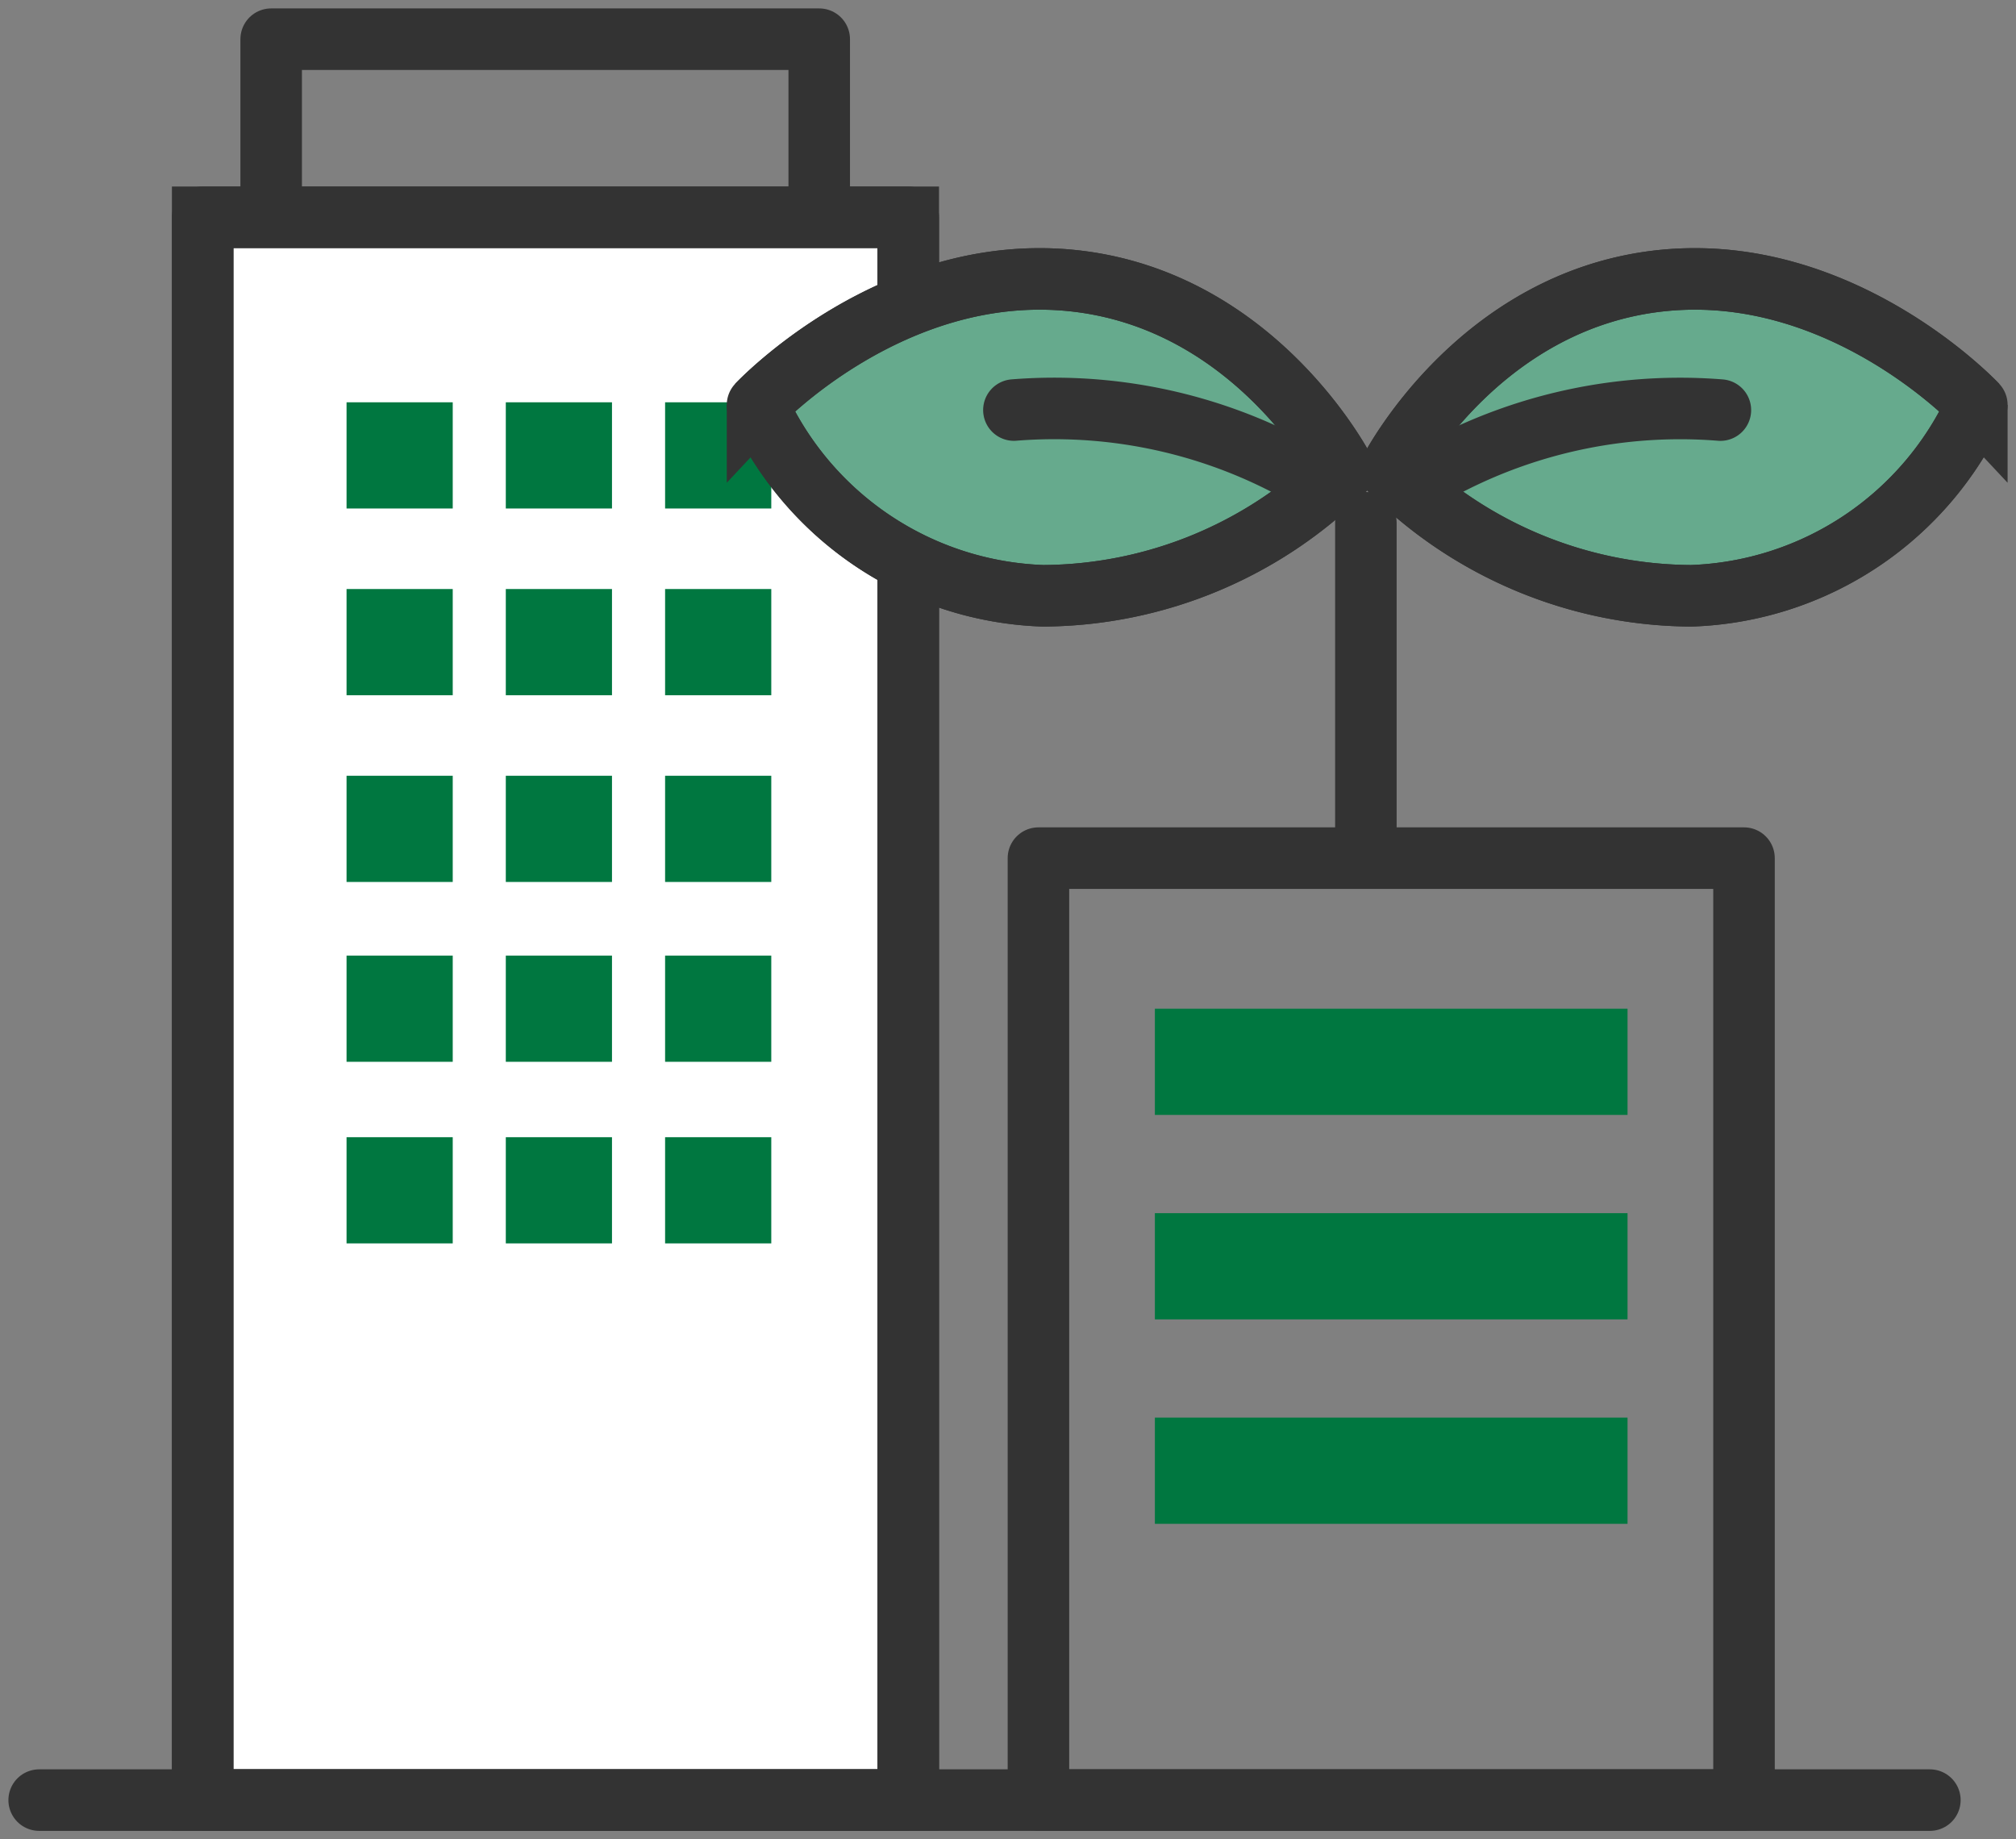 <svg id="グループ_4750" data-name="グループ 4750" xmlns="http://www.w3.org/2000/svg" xmlns:xlink="http://www.w3.org/1999/xlink" width="49.156" height="44.836" viewBox="0 0 49.156 44.836">
  <rect x="0" y="0" width="49.156" height="44.836" fill="#808080" stroke="none"/>
  <defs>
    <clipPath id="clip-path">
      <rect id="長方形_1842" data-name="長方形 1842" width="49.156" height="44.836" fill="none" stroke="#333" stroke-width="1.5"/>
    </clipPath>
  </defs>
  <g id="グループ_4745" data-name="グループ 4745">
    <g id="グループ_4744" data-name="グループ 4744" clip-path="url(#clip-path)">
      <rect id="長方形_1840" data-name="長方形 1840" width="10.356" height="8.352" transform="translate(8.45 35.53)" fill="none" stroke="#333" stroke-linecap="round" stroke-linejoin="round" stroke-width="1.5"/>
      <rect id="長方形_1841" data-name="長方形 1841" width="13.363" height="5.345" transform="translate(6.612 0.955)" fill="none" stroke="#333" stroke-linecap="round" stroke-linejoin="round" stroke-width="1.5"/>
    </g>
  </g>
  <rect id="長方形_1843" data-name="長方形 1843" width="17.204" height="38.584" transform="translate(4.942 5.297)" fill="#fff" stroke="#333" stroke-width="1.5"/>
  <g id="グループ_4747" data-name="グループ 4747">
    <g id="グループ_4746" data-name="グループ 4746" clip-path="url(#clip-path)">
      <rect id="長方形_1844" data-name="長方形 1844" width="17.204" height="38.584" transform="translate(4.942 5.297)" fill="none" stroke="#333" stroke-linecap="round" stroke-linejoin="round" stroke-width="1.5"/>
      <rect id="長方形_1845" data-name="長方形 1845" width="17.204" height="22.962" transform="translate(25.32 20.919)" fill="none" stroke="#333" stroke-linecap="round" stroke-linejoin="round" stroke-width="1.5"/>
      <line id="線_43" data-name="線 43" x2="46.101" transform="translate(0.955 43.882)" fill="none" stroke="#333" stroke-linecap="round" stroke-linejoin="round" stroke-width="1.5"/>
    </g>
  </g>
  <rect id="長方形_1847" data-name="長方形 1847" width="2.589" height="2.589" transform="translate(8.45 9.807)" fill="#007740"/>
  <rect id="長方形_1848" data-name="長方形 1848" width="2.589" height="2.589" transform="translate(12.333 9.807)" fill="#007740"/>
  <rect id="長方形_1849" data-name="長方形 1849" width="2.589" height="2.589" transform="translate(16.217 9.807)" fill="#007740"/>
  <rect id="長方形_1850" data-name="長方形 1850" width="2.589" height="2.589" transform="translate(8.45 14.359)" fill="#007740"/>
  <rect id="長方形_1851" data-name="長方形 1851" width="2.589" height="2.589" transform="translate(12.333 14.359)" fill="#007740"/>
  <rect id="長方形_1852" data-name="長方形 1852" width="2.589" height="2.589" transform="translate(16.217 14.359)" fill="#007740"/>
  <rect id="長方形_1853" data-name="長方形 1853" width="2.589" height="2.589" transform="translate(8.45 18.911)" fill="#007740"/>
  <rect id="長方形_1854" data-name="長方形 1854" width="2.589" height="2.589" transform="translate(12.333 18.911)" fill="#007740"/>
  <rect id="長方形_1855" data-name="長方形 1855" width="2.589" height="2.589" transform="translate(16.217 18.911)" fill="#007740"/>
  <rect id="長方形_1856" data-name="長方形 1856" width="2.589" height="2.589" transform="translate(8.45 23.295)" fill="#007740"/>
  <rect id="長方形_1857" data-name="長方形 1857" width="2.589" height="2.589" transform="translate(12.333 23.295)" fill="#007740"/>
  <rect id="長方形_1858" data-name="長方形 1858" width="2.589" height="2.589" transform="translate(16.217 23.295)" fill="#007740"/>
  <rect id="長方形_1859" data-name="長方形 1859" width="2.589" height="2.589" transform="translate(8.45 27.722)" fill="#007740"/>
  <rect id="長方形_1860" data-name="長方形 1860" width="2.589" height="2.589" transform="translate(12.333 27.722)" fill="#007740"/>
  <rect id="長方形_1861" data-name="長方形 1861" width="2.589" height="2.589" transform="translate(16.217 27.722)" fill="#007740"/>
  <rect id="長方形_1862" data-name="長方形 1862" width="11.525" height="2.589" transform="translate(28.159 24.59)" fill="#007740"/>
  <rect id="長方形_1863" data-name="長方形 1863" width="11.525" height="2.589" transform="translate(28.159 29.574)" fill="#007740"/>
  <rect id="長方形_1864" data-name="長方形 1864" width="11.525" height="2.589" transform="translate(28.159 34.558)" fill="#007740"/>
  <g id="グループ_4749" data-name="グループ 4749">
    <g id="グループ_4748" data-name="グループ 4748" clip-path="url(#clip-path)">
      <path id="パス_1536" data-name="パス 1536" d="M128.561,46.726s-2.124-4.153-6.621-4.623c-4.411-.46-7.682,3.03-7.682,3.03a7.947,7.947,0,0,0,6.964,4.653,10.476,10.476,0,0,0,7.339-3.06" transform="translate(-95.787 -35.262)" fill="#66aa8d" stroke="#333" stroke-width="1.5"/>
      <path id="パス_1537" data-name="パス 1537" d="M128.561,46.726s-2.124-4.153-6.621-4.623c-4.411-.46-7.682,3.03-7.682,3.03a7.947,7.947,0,0,0,6.964,4.653A10.476,10.476,0,0,0,128.561,46.726Z" transform="translate(-95.787 -35.262)" fill="none" stroke="#333" stroke-linecap="round" stroke-linejoin="round" stroke-width="1.5"/>
      <path id="パス_1538" data-name="パス 1538" d="M159.579,63.171a12.317,12.317,0,0,0-6.652-1.343" transform="translate(-128.205 -51.832)" fill="none" stroke="#333" stroke-linecap="round" stroke-linejoin="round" stroke-width="1.5"/>
      <path id="パス_1539" data-name="パス 1539" d="M209.69,46.726s2.124-4.153,6.621-4.623c4.411-.46,7.682,3.03,7.682,3.03a7.947,7.947,0,0,1-6.964,4.653,10.476,10.476,0,0,1-7.339-3.06" transform="translate(-175.792 -35.262)" fill="#66aa8d" stroke="#333" stroke-width="1.5"/>
      <path id="パス_1540" data-name="パス 1540" d="M209.69,46.726s2.124-4.153,6.621-4.623c4.411-.46,7.682,3.03,7.682,3.03a7.947,7.947,0,0,1-6.964,4.653A10.476,10.476,0,0,1,209.69,46.726Z" transform="translate(-175.792 -35.262)" fill="none" stroke="#333" stroke-linecap="round" stroke-linejoin="round" stroke-width="1.5"/>
      <path id="パス_1541" data-name="パス 1541" d="M218.35,63.171A12.317,12.317,0,0,1,225,61.829" transform="translate(-183.052 -51.832)" fill="none" stroke="#333" stroke-linecap="round" stroke-linejoin="round" stroke-width="1.5"/>
      <line id="線_44" data-name="線 44" y2="7.557" transform="translate(33.304 12.744)" fill="none" stroke="#333" stroke-linecap="round" stroke-linejoin="round" stroke-width="1.5"/>
    </g>
  </g>
</svg>
